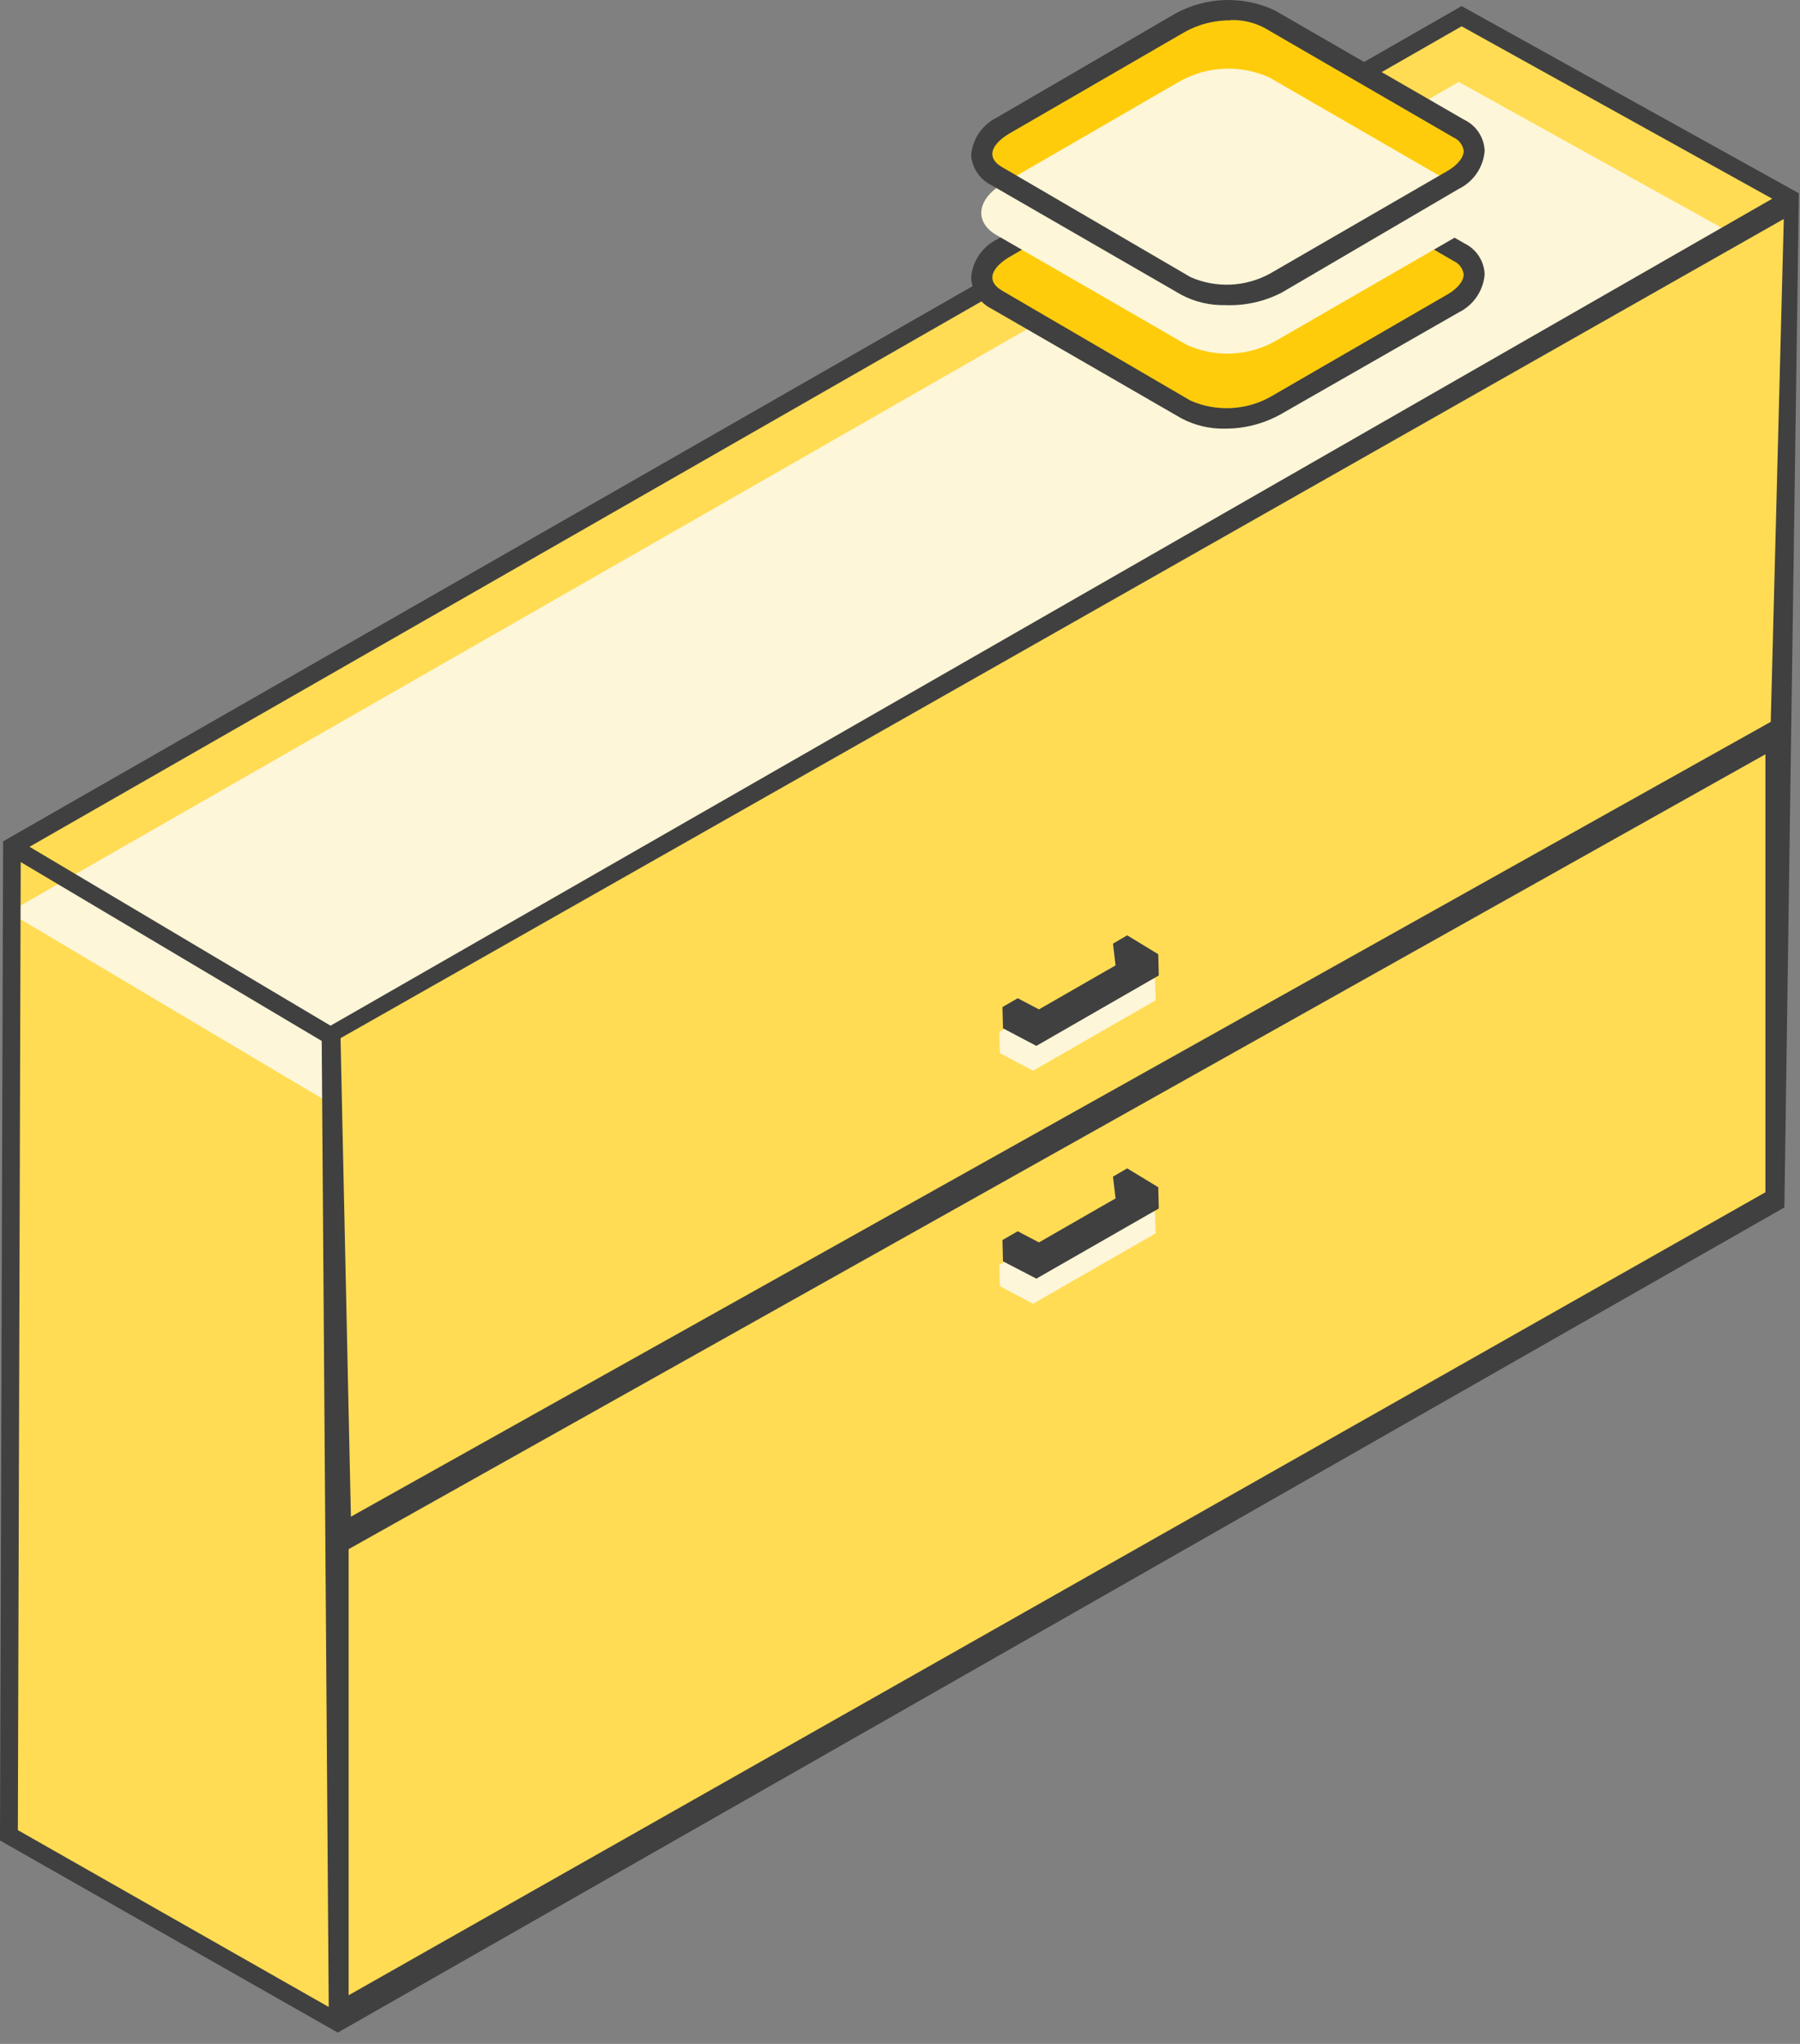 <?xml version="1.0" encoding="UTF-8"?> <svg xmlns="http://www.w3.org/2000/svg" width="111" height="126" viewBox="0 0 111 126" fill="none"><rect x="0" y="0" width="111" height="126" fill="#808080" stroke="none"/> <path d="M20.383 63.87L110.388 12.235L90.149 0.998L0.734 52.186L20.383 63.87Z" fill="#FFDC54"></path> <path d="M20.83 124.666L0.543 113.142L0.735 52.186L20.383 63.87L20.83 124.666Z" fill="#FFDC54"></path> <path d="M20.175 67.908L107.228 14.629L89.958 5.052L0.543 56.24L20.175 67.908Z" fill="#FEF6D8"></path> <path d="M90.133 0.376L0.192 51.867L0 113.142V113.462L20.829 125.305L110.037 74.436L110.931 11.916L90.133 0.376ZM90.133 1.621L109.287 12.251L20.383 63.231L1.82 52.202L90.133 1.621ZM1.101 112.823L1.277 53.144L19.84 64.173L20.271 123.725L1.101 112.823Z" fill="#404040"></path> <path d="M21.5 95.5V123L108.867 73.5V46.5L21.5 95.5Z" fill="#FFDC54"></path> <path d="M21.639 93.5L109.196 44.5L110 13.5L21 64L21.639 93.5Z" fill="#FFDC54"></path> <path d="M69.32 73.558L68.442 74.069L68.602 75.41L63.877 78.123L62.568 77.437L61.627 77.979L61.659 79.288L63.702 80.374L71.267 76.032L71.219 74.723L69.32 73.558Z" fill="#FEF6D8"></path> <path d="M63.702 66.009L71.267 61.667L71.219 60.358L69.32 59.193L68.442 59.704L68.602 61.045L63.877 63.758L62.568 63.072L61.627 63.614L61.659 64.923L63.702 66.009Z" fill="#FEF6D8"></path> <path d="M69.511 72.026L68.634 72.537L68.793 73.877L64.069 76.591L62.76 75.904L61.818 76.447L61.85 77.756L63.909 78.825L71.459 74.5L71.427 73.191L69.511 72.026Z" fill="#404040"></path> <path d="M63.909 64.476L71.459 60.135L71.427 58.826L69.511 57.661L68.634 58.172L68.793 59.512L64.069 62.226L62.76 61.539L61.818 62.082L61.85 63.391L63.909 64.476Z" fill="#404040"></path> <path d="M73.167 25.243L61.467 18.492C60.047 17.678 60.238 16.241 61.866 15.299L72.768 9.011C73.606 8.541 74.543 8.276 75.502 8.237C76.462 8.198 77.417 8.387 78.29 8.787L89.974 15.539C91.395 16.353 91.219 17.773 89.575 18.731L78.673 25.036C77.836 25.499 76.901 25.759 75.945 25.795C74.988 25.831 74.037 25.642 73.167 25.243V25.243Z" fill="#FFCC0C"></path> <path d="M75.561 26.424C74.617 26.448 73.682 26.228 72.847 25.786L61.148 19.034C60.784 18.855 60.475 18.581 60.253 18.241C60.031 17.901 59.905 17.508 59.887 17.103C59.928 16.608 60.097 16.131 60.377 15.72C60.657 15.309 61.037 14.977 61.483 14.757L72.384 8.468C73.317 7.944 74.361 7.651 75.43 7.612C76.499 7.573 77.561 7.79 78.529 8.245L90.293 14.996C90.658 15.17 90.968 15.441 91.19 15.778C91.412 16.116 91.538 16.508 91.554 16.912C91.514 17.407 91.346 17.884 91.066 18.296C90.786 18.707 90.404 19.038 89.958 19.258L78.992 25.531C77.944 26.119 76.762 26.426 75.561 26.424V26.424ZM75.896 8.867C74.915 8.857 73.948 9.099 73.087 9.569L62.249 15.842C61.595 16.225 61.196 16.688 61.196 17.103C61.196 17.518 61.547 17.773 61.85 17.949L73.422 24.701C74.201 25.041 75.048 25.198 75.898 25.159C76.748 25.12 77.577 24.887 78.322 24.477L89.224 18.172C89.878 17.805 90.261 17.326 90.261 16.912C90.235 16.73 90.162 16.558 90.05 16.413C89.939 16.268 89.791 16.154 89.623 16.081L77.971 9.33C77.332 8.995 76.617 8.83 75.896 8.851V8.867Z" fill="#404040"></path> <path d="M73.167 17.63L61.467 10.878C60.047 10.064 60.238 8.644 61.866 7.686L72.768 1.397C73.607 0.931 74.543 0.668 75.502 0.63C76.462 0.591 77.416 0.777 78.29 1.174L89.974 7.973C91.395 8.787 91.219 10.208 89.575 11.165L78.673 17.55C77.826 17.993 76.886 18.231 75.93 18.245C74.973 18.259 74.027 18.048 73.167 17.63Z" fill="#FFCC0C"></path> <path d="M73.167 21.253L61.467 14.501C60.047 13.687 60.238 12.267 61.866 11.309L72.768 5.004C73.607 4.538 74.543 4.276 75.502 4.237C76.462 4.198 77.416 4.384 78.29 4.781L89.974 11.533C91.395 12.347 91.219 13.783 89.575 14.725L78.673 21.014C77.84 21.486 76.906 21.753 75.949 21.795C74.992 21.837 74.038 21.651 73.167 21.253Z" fill="#FEF6D8"></path> <path d="M75.561 18.811C74.617 18.834 73.682 18.614 72.847 18.172L61.148 11.421C60.794 11.249 60.492 10.988 60.27 10.663C60.049 10.338 59.917 9.961 59.887 9.569C59.928 9.076 60.097 8.602 60.377 8.193C60.657 7.785 61.038 7.456 61.483 7.239L72.448 0.854C73.382 0.335 74.426 0.043 75.494 0.004C76.562 -0.034 77.624 0.18 78.593 0.631L90.293 7.383C90.658 7.557 90.968 7.827 91.19 8.165C91.412 8.502 91.538 8.894 91.554 9.298C91.515 9.794 91.348 10.272 91.068 10.683C90.788 11.095 90.405 11.426 89.958 11.644L79.056 18.029C77.979 18.589 76.774 18.859 75.561 18.811V18.811ZM75.896 1.253C74.915 1.243 73.948 1.485 73.087 1.956L62.249 8.229C61.595 8.612 61.196 9.075 61.196 9.489C61.196 9.905 61.547 10.16 61.85 10.335L73.422 17.087C74.201 17.427 75.048 17.584 75.898 17.546C76.748 17.507 77.577 17.273 78.322 16.864L89.224 10.559C89.878 10.192 90.261 9.713 90.261 9.298C90.235 9.116 90.162 8.945 90.05 8.799C89.939 8.654 89.791 8.54 89.623 8.468L77.971 1.716C77.332 1.381 76.617 1.216 75.896 1.238V1.253Z" fill="#404040"></path> </svg> 